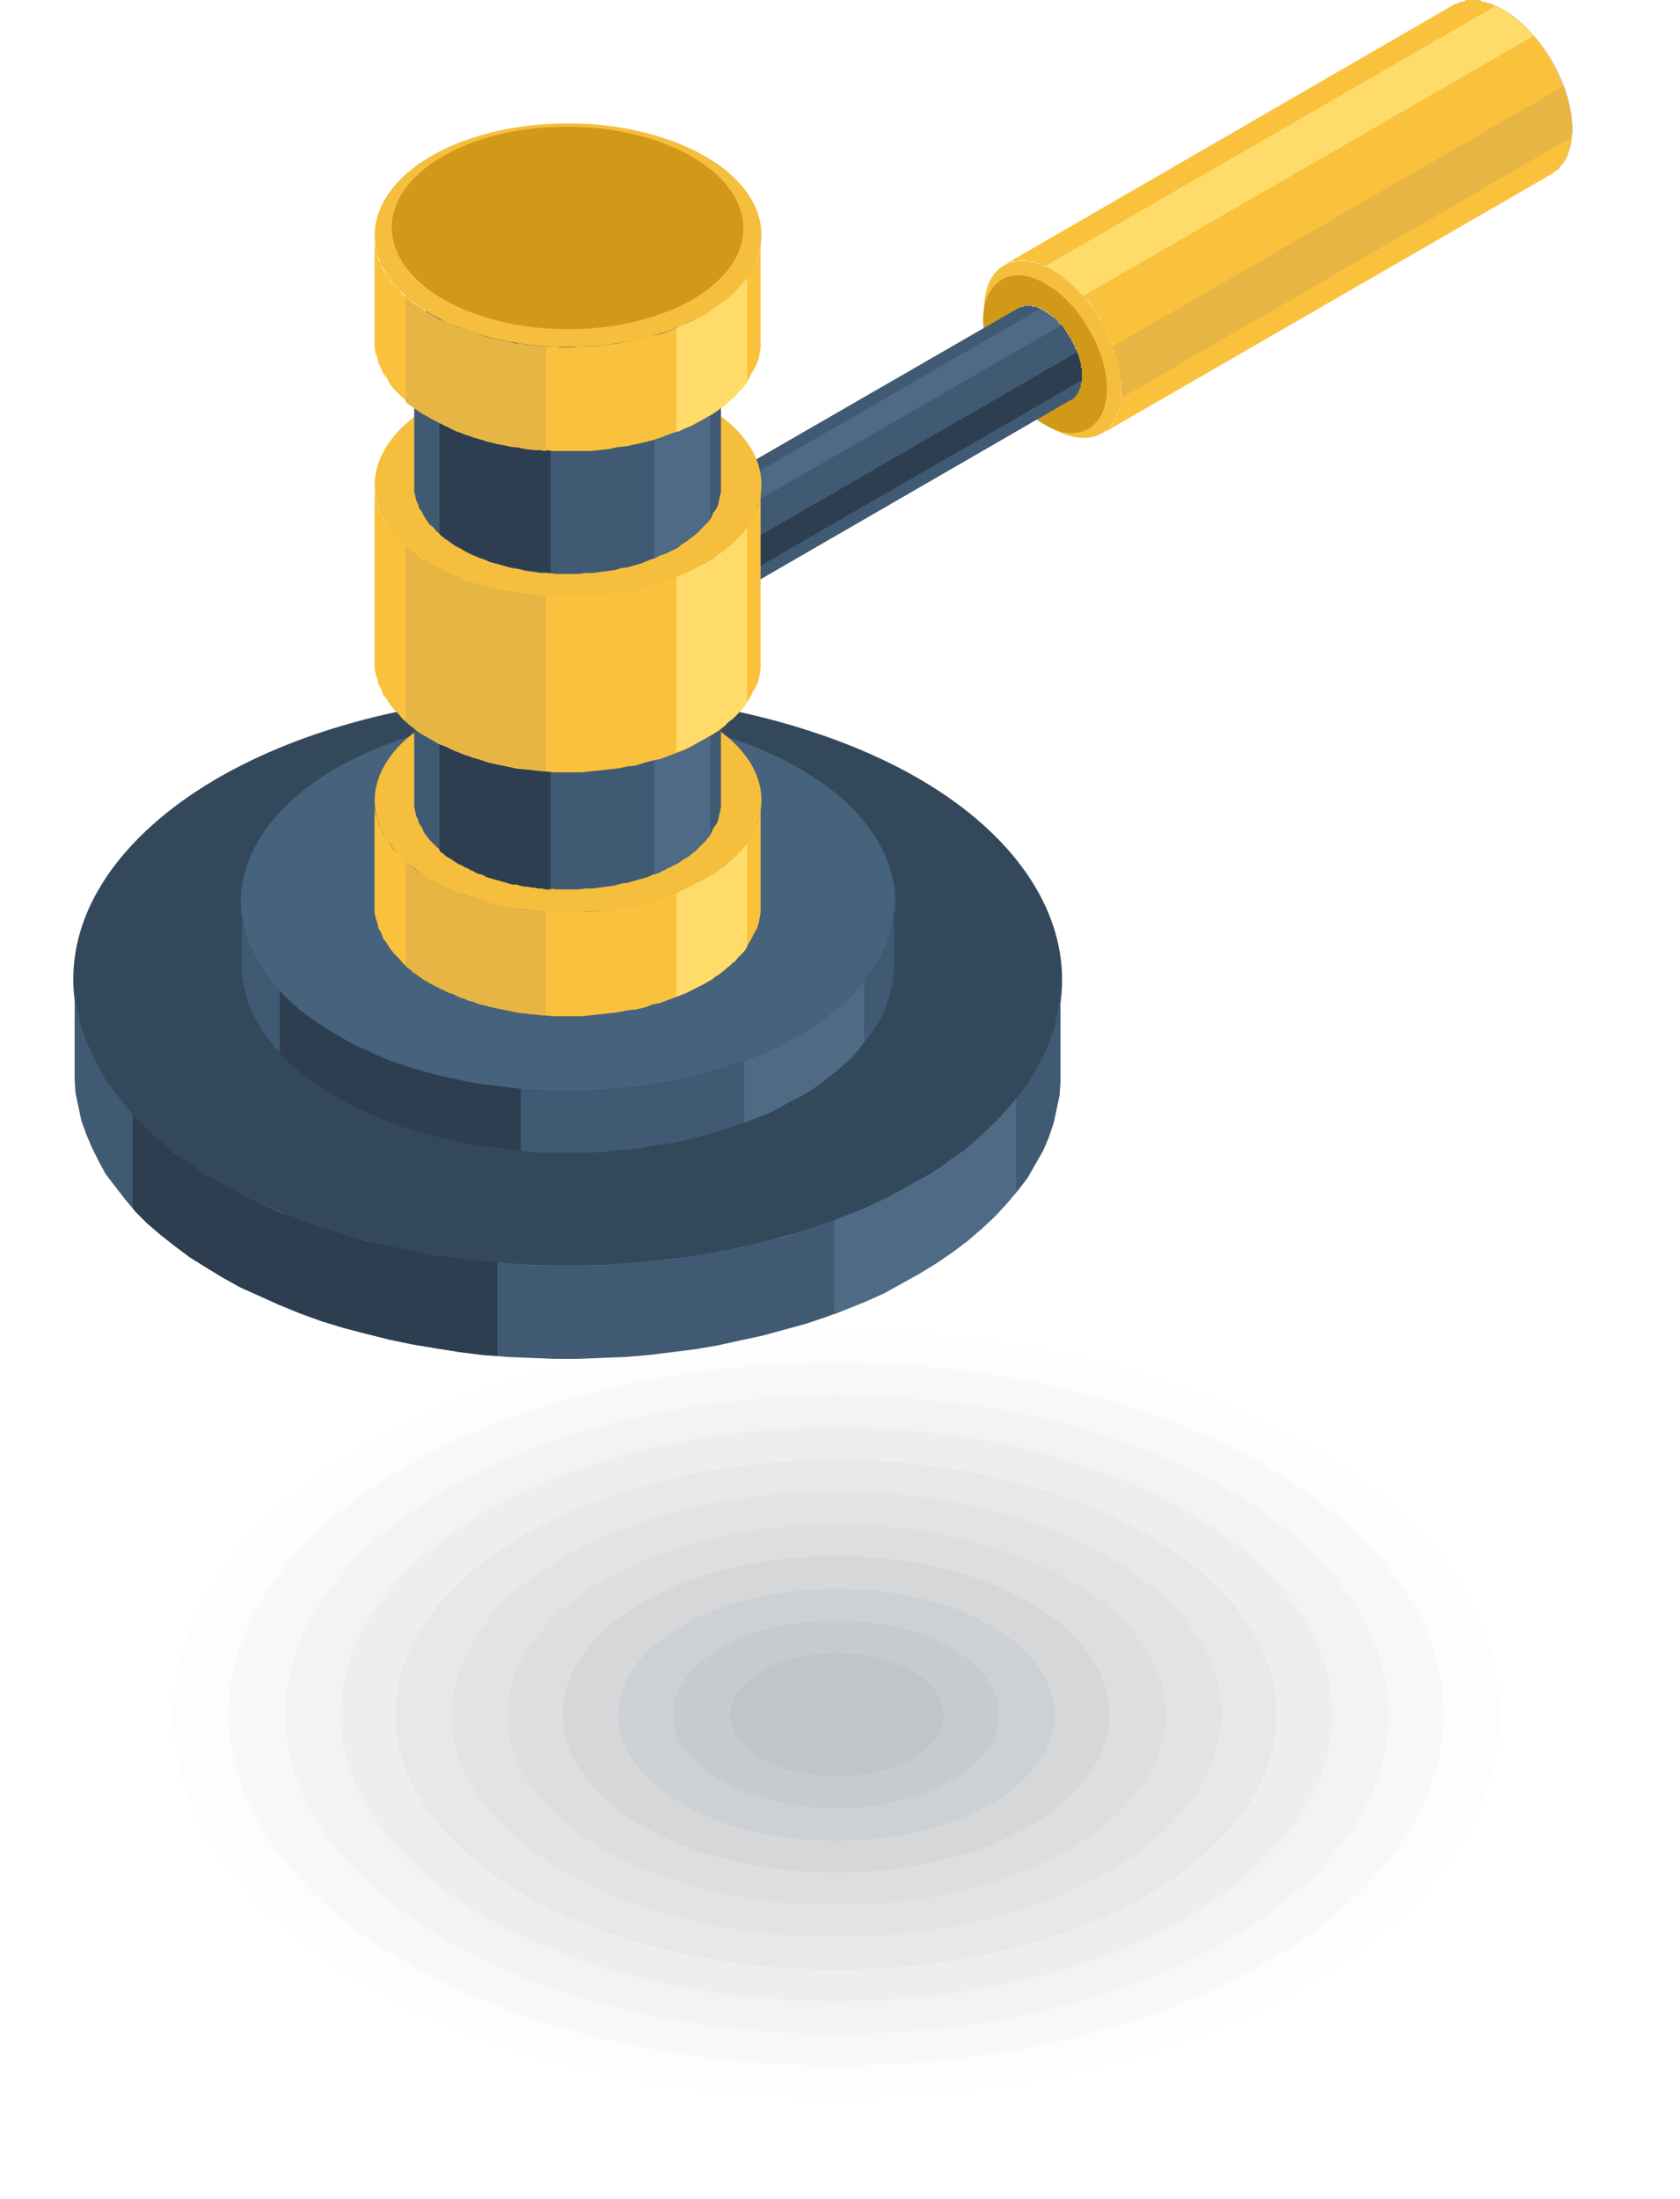 <svg width="81" height="106" viewBox="0 0 81 106" fill="none" xmlns="http://www.w3.org/2000/svg">
<g clip-path="url(#clip0_676_6457)">
<path opacity="0.01" fill-rule="evenodd" clip-rule="evenodd" d="M62.934 69.604C75.435 76.836 75.435 88.501 62.934 95.733C50.432 102.919 30.234 102.919 17.733 95.733C5.231 88.501 5.231 76.836 17.733 69.604C30.234 62.372 50.432 62.372 62.934 69.604Z" fill="#0F131B"/>
<path opacity="0.02" fill-rule="evenodd" clip-rule="evenodd" d="M61.022 70.677C72.45 77.303 72.45 87.988 61.022 94.614C49.593 101.239 31.074 101.239 19.599 94.614C8.17 87.988 8.17 77.303 19.599 70.677C31.027 64.052 49.546 64.052 61.022 70.677Z" fill="#131822"/>
<path opacity="0.02" fill-rule="evenodd" clip-rule="evenodd" d="M59.156 71.799C69.558 77.818 69.558 87.523 59.156 93.542C48.754 99.561 31.914 99.561 21.558 93.542C11.156 87.523 11.156 77.818 21.558 71.799C31.961 65.779 48.8 65.779 59.156 71.799Z" fill="#171D29"/>
<path opacity="0.02" fill-rule="evenodd" clip-rule="evenodd" d="M57.243 72.871C66.573 78.283 66.573 87.009 57.243 92.421C47.914 97.834 32.754 97.834 23.424 92.421C14.095 87.009 14.095 78.283 23.424 72.871C32.754 67.458 47.914 67.458 57.243 72.871Z" fill="#1B2230"/>
<path opacity="0.03" fill-rule="evenodd" clip-rule="evenodd" d="M55.331 73.99C63.634 78.796 63.634 86.542 55.331 91.348C47.028 96.153 33.593 96.153 25.29 91.348C16.987 86.542 16.987 78.796 25.29 73.99C33.593 69.184 47.028 69.184 55.331 73.99Z" fill="#1F2737"/>
<path opacity="0.03" fill-rule="evenodd" clip-rule="evenodd" d="M53.465 75.064C60.695 79.263 60.695 86.029 53.465 90.228C46.235 94.427 34.48 94.427 27.203 90.228C19.972 86.029 19.972 79.263 27.203 75.064C34.433 70.864 46.188 70.864 53.465 75.064Z" fill="#232C3F"/>
<path opacity="0.03" fill-rule="evenodd" clip-rule="evenodd" d="M51.552 76.183C57.756 79.776 57.756 85.561 51.552 89.154C45.348 92.747 35.319 92.747 29.115 89.154C22.911 85.561 22.911 79.776 29.115 76.183C35.319 72.59 45.348 72.59 51.552 76.183Z" fill="#273246"/>
<path opacity="0.04" fill-rule="evenodd" clip-rule="evenodd" d="M49.64 77.255C54.771 80.242 54.771 85.047 49.64 88.034C44.509 91.02 36.112 91.02 30.981 88.034C25.85 85.047 25.85 80.242 30.981 77.255C36.112 74.269 44.509 74.269 49.64 77.255Z" fill="#2B374D"/>
<path opacity="0.04" fill-rule="evenodd" clip-rule="evenodd" d="M47.774 78.376C51.879 80.756 51.879 84.582 47.774 86.962C43.669 89.342 36.998 89.342 32.893 86.962C28.788 84.582 28.788 80.756 32.893 78.376C36.998 75.997 43.669 75.997 47.774 78.376Z" fill="#2F3C54"/>
<path opacity="0.04" fill-rule="evenodd" clip-rule="evenodd" d="M45.861 79.45C48.94 81.223 48.94 84.069 45.861 85.842C42.783 87.615 37.838 87.615 34.759 85.842C31.68 84.069 31.68 81.223 34.759 79.45C37.838 77.677 42.783 77.677 45.861 79.45Z" fill="#34415C"/>
<path opacity="0.05" fill-rule="evenodd" clip-rule="evenodd" d="M43.995 80.569C46.001 81.736 46.001 83.602 43.995 84.769C41.989 85.935 38.724 85.935 36.718 84.769C34.712 83.602 34.712 81.736 36.718 80.569C38.724 79.403 41.989 79.403 43.995 80.569Z" fill="#384763"/>
<path fill-rule="evenodd" clip-rule="evenodd" d="M74.829 2.939C74.222 1.912 73.383 0.979 72.496 0.466C71.564 -0.047 70.77 -0.094 70.164 0.232C69.558 0.559 69.184 1.306 69.184 2.379C69.184 3.452 69.558 4.619 70.164 5.645C70.77 6.672 71.61 7.605 72.496 8.118C73.429 8.631 74.269 8.678 74.829 8.351C75.435 8.025 75.808 7.278 75.808 6.205C75.808 5.132 75.435 3.965 74.829 2.939Z" fill="#BFC7C9"/>
<path fill-rule="evenodd" clip-rule="evenodd" d="M72.45 0.467L72.403 0.42L72.31 0.373L72.217 0.327L72.123 0.28H72.03L71.984 0.233L71.89 0.187H71.797L71.704 0.14L71.657 0.093H71.564H71.47L71.424 0.047L71.33 0H71.237H71.191H71.097H71.05H70.957H70.864H70.817H70.724H70.677L70.631 0.047L70.537 0.093H70.491H70.397L70.351 0.14H70.304L70.257 0.187H70.164L48.473 12.738H48.52L48.567 12.691H48.613L48.706 12.645H48.753L48.8 12.598H48.893H48.94H49.033L49.08 12.551H49.173H49.22H49.313H49.36H49.453L49.546 12.598H49.593H49.686H49.779L49.826 12.645H49.919L50.013 12.691H50.059L50.153 12.738L50.246 12.785H50.339L50.386 12.831L50.479 12.878L50.572 12.925L50.666 12.971L50.759 13.018L50.852 13.065L50.899 13.111L50.992 13.158L51.086 13.251L51.179 13.298L51.272 13.345L51.319 13.438L51.412 13.485L51.505 13.531L51.599 13.625L51.645 13.671L51.739 13.765L51.832 13.858L51.879 13.905L51.972 13.998L52.019 14.045L52.112 14.138L52.205 14.231L52.252 14.325L52.345 14.418L52.392 14.464L52.485 14.558L52.532 14.651L52.625 14.744L52.672 14.838L52.718 14.931L52.812 15.024L52.858 15.118L52.905 15.211L52.998 15.304L53.045 15.398L53.091 15.491L53.138 15.584L53.185 15.678L53.278 15.818L53.325 15.911L53.371 16.004L53.418 16.098L53.465 16.191L53.511 16.284L53.558 16.424L53.605 16.517L53.651 16.611V16.704L53.698 16.797L53.744 16.938L53.791 17.031V17.124L53.838 17.217L53.884 17.357V17.451L53.931 17.544V17.637L53.978 17.777V17.871V17.964L54.024 18.057V18.151V18.291L54.071 18.384V18.477V18.57V18.664V18.757V18.897V18.991V19.084V19.177L54.024 19.27V19.317V19.41L53.978 19.504V19.597V19.69L53.931 19.737V19.83L53.884 19.924V19.97L53.838 20.064L53.791 20.11V20.204L53.744 20.25L53.698 20.297L53.651 20.39V20.437L53.605 20.484L53.558 20.53L53.511 20.577L53.465 20.624L53.418 20.67L53.371 20.717L53.325 20.764L53.278 20.81L53.185 20.857L53.138 20.904L74.876 8.352L74.922 8.305L74.969 8.259L75.016 8.212H75.062L75.156 8.165V8.119L75.202 8.025L75.249 7.979L75.295 7.932L75.342 7.885L75.389 7.839L75.435 7.745L75.482 7.699V7.652L75.529 7.559L75.575 7.512V7.419L75.622 7.372V7.279L75.669 7.186V7.139L75.715 7.046V6.952L75.762 6.859V6.812V6.719V6.626V6.532L75.808 6.439V6.346V6.252V6.112V6.019L75.762 5.926V5.832V5.739V5.646V5.506L75.715 5.413V5.319L75.669 5.226V5.086L75.622 4.993V4.899L75.575 4.806V4.713L75.529 4.573L75.482 4.479V4.386L75.435 4.293L75.389 4.153L75.342 4.059L75.295 3.966L75.249 3.873L75.202 3.779L75.156 3.639L75.109 3.546L75.062 3.453L75.016 3.359L74.969 3.266L74.922 3.173L74.876 3.033L74.829 2.94L74.782 2.846L74.689 2.753L74.642 2.66L74.596 2.566L74.502 2.473L74.456 2.38L74.409 2.286L74.316 2.193L74.269 2.1L74.176 2.006L74.129 1.913L74.036 1.866L73.989 1.773L73.896 1.68L73.849 1.586L73.756 1.54L73.709 1.446L73.616 1.353L73.523 1.306L73.476 1.213L73.383 1.166L73.29 1.073L73.196 1.027L73.15 0.933L73.056 0.887L72.963 0.793L72.87 0.747L72.823 0.7L72.73 0.653L72.636 0.56L72.543 0.513L72.45 0.467Z" fill="#FAC13C"/>
<path fill-rule="evenodd" clip-rule="evenodd" d="M53.092 15.492C52.485 14.465 51.645 13.532 50.759 13.018C49.826 12.505 49.033 12.459 48.427 12.785C47.821 13.112 47.447 13.858 47.447 14.932C47.447 16.005 47.821 17.171 48.427 18.198C49.033 19.224 49.873 20.157 50.759 20.671C51.692 21.184 52.532 21.231 53.092 20.904C53.698 20.577 54.071 19.831 54.071 18.758C54.071 17.684 53.698 16.518 53.092 15.492Z" fill="#F5BE3D"/>
<path fill-rule="evenodd" clip-rule="evenodd" d="M72.45 0.467L72.403 0.42L72.31 0.374L72.216 0.327L72.123 0.28L50.386 12.832L50.479 12.878L50.572 12.925L50.666 12.972L50.759 13.018L50.852 13.065L50.899 13.112L50.992 13.158L51.085 13.252L51.179 13.298L51.272 13.345L51.319 13.438L51.412 13.485L51.505 13.532L51.598 13.625L51.645 13.672L51.738 13.765L51.832 13.858L51.878 13.905L51.972 13.998L52.018 14.045L52.112 14.138L52.205 14.232V14.278L73.942 1.727L73.896 1.68L73.849 1.587L73.756 1.54L73.709 1.447L73.616 1.353L73.523 1.307L73.476 1.213L73.383 1.167L73.289 1.073L73.196 1.027L73.15 0.934L73.056 0.887L72.963 0.794L72.87 0.747L72.823 0.7L72.73 0.654L72.636 0.56L72.543 0.514L72.45 0.467Z" fill="#FFDC6A"/>
<path fill-rule="evenodd" clip-rule="evenodd" d="M53.651 16.704L53.698 16.797L53.745 16.937L53.791 17.03V17.124L53.838 17.217L53.885 17.357V17.45L53.931 17.544V17.637L53.978 17.777V17.87V17.964L54.025 18.057V18.15V18.29L54.071 18.384V18.477V18.57V18.663V18.757V18.897V18.99V19.083V19.177L75.762 6.625V6.532L75.809 6.439V6.345V6.252V6.112V6.019L75.762 5.925V5.832V5.739V5.645V5.505L75.716 5.412V5.319L75.669 5.226V5.086L75.622 4.992V4.899L75.576 4.806V4.712L75.529 4.572L75.482 4.479V4.386L75.436 4.292L75.389 4.152L53.651 16.704Z" fill="#E6B543"/>
<path fill-rule="evenodd" clip-rule="evenodd" d="M52.485 15.865C51.972 14.931 51.225 14.138 50.386 13.672C49.593 13.205 48.846 13.158 48.286 13.485C47.773 13.812 47.4 14.465 47.4 15.398C47.4 16.331 47.727 17.404 48.286 18.291C48.8 19.224 49.546 20.017 50.386 20.484C51.179 20.951 51.925 20.997 52.485 20.671C52.998 20.344 53.371 19.691 53.371 18.758C53.371 17.824 53.044 16.798 52.485 15.865Z" fill="#D19917"/>
<path fill-rule="evenodd" clip-rule="evenodd" d="M51.645 16.332C51.319 15.772 50.852 15.258 50.386 14.979C49.873 14.699 49.453 14.652 49.127 14.838C48.8 15.025 48.613 15.445 48.613 16.005C48.613 16.565 48.8 17.218 49.127 17.778C49.453 18.338 49.92 18.851 50.386 19.131C50.899 19.411 51.319 19.458 51.645 19.271C51.972 19.085 52.159 18.665 52.159 18.105C52.159 17.545 51.972 16.892 51.645 16.332Z" fill="#BFC7C9"/>
<path fill-rule="evenodd" clip-rule="evenodd" d="M50.339 14.978H50.292L50.246 14.932H50.199L50.152 14.885H50.106L50.059 14.838H50.012L49.966 14.792H49.919H49.873H49.826H49.779L49.733 14.745H49.686H49.639H49.593H49.546H49.499H49.453H49.406L49.359 14.792H49.313H49.266H49.219L49.173 14.838H49.126L26.316 27.997H26.362H26.409V27.95H26.456H26.502H26.549L26.596 27.903H26.642H26.689H26.735H26.782H26.829H26.875H26.922H26.969L27.015 27.95H27.062H27.109H27.155L27.202 27.997H27.249H27.295L27.342 28.043H27.389L27.435 28.09H27.482L27.529 28.136H27.575L27.622 28.183L27.668 28.23H27.715L27.762 28.276L27.808 28.323H27.855L27.902 28.37L27.948 28.416L27.995 28.463H28.042L28.088 28.51V28.556L28.135 28.603L28.181 28.65L28.228 28.696L28.275 28.743L28.322 28.79H28.368L28.415 28.836V28.883L28.461 28.93L28.508 28.976L28.555 29.023L28.601 29.116V29.163L28.648 29.21L28.695 29.256L28.741 29.303V29.35L28.788 29.396L28.835 29.443V29.49L28.881 29.536L28.928 29.63V29.676L28.974 29.723V29.77L29.021 29.816L29.068 29.863V29.956L29.114 30.003V30.049L29.161 30.096V30.143V30.236L29.208 30.283V30.329L29.254 30.376V30.423V30.516L29.301 30.563V30.609V30.656V30.749L29.348 30.796V30.843V30.889V30.936V31.029V31.076L29.394 31.123V31.169V31.216V31.263V31.356V31.403V31.449L29.348 31.496V31.543V31.589V31.636V31.683V31.729L29.301 31.776V31.823V31.869V31.916H29.254V31.962V32.009L29.208 32.056V32.102H29.161V32.149V32.196H29.114V32.242L29.068 32.289L29.021 32.336H28.974V32.383H28.928V32.429H28.881L51.645 19.271H51.692L51.738 19.224L51.785 19.178L51.832 19.131L51.878 19.084L51.925 19.038V18.991L51.972 18.945L52.018 18.898V18.851V18.805L52.065 18.758V18.711L52.112 18.665V18.618V18.571V18.524V18.478L52.158 18.431V18.385V18.338V18.291V18.245V18.198V18.105V18.058V18.011V17.965V17.918V17.871V17.778L52.112 17.731V17.685V17.638V17.545V17.498L52.065 17.451V17.405V17.358L52.018 17.265V17.218V17.171L51.972 17.125V17.078L51.925 16.985V16.938V16.892L51.878 16.845L51.832 16.798V16.705L51.785 16.658V16.611L51.738 16.565V16.518L51.692 16.471L51.645 16.378V16.331L51.598 16.285L51.552 16.238V16.192L51.505 16.145L51.459 16.098V16.052L51.412 16.005L51.365 15.912L51.319 15.865L51.272 15.818V15.772L51.225 15.725L51.179 15.678L51.132 15.632H51.085L51.039 15.585V15.538L50.992 15.492L50.945 15.445L50.899 15.398L50.852 15.352L50.805 15.305H50.759L50.712 15.258L50.666 15.212L50.619 15.165H50.572L50.526 15.118L50.479 15.072H50.432L50.386 15.025L50.339 14.978Z" fill="#415A73"/>
<path fill-rule="evenodd" clip-rule="evenodd" d="M50.339 14.978H50.292L50.246 14.931H50.199L50.153 14.885L27.389 28.043L27.435 28.089H27.482L27.529 28.136H27.575L27.622 28.183L27.669 28.229H27.715L27.762 28.276L27.808 28.323H27.855L27.902 28.369L27.948 28.416L27.995 28.463H28.042L28.088 28.509V28.556L28.135 28.603L28.182 28.649L28.228 28.696L28.275 28.743L28.322 28.789H28.368V28.836L51.179 15.678L51.132 15.631H51.086L51.039 15.585V15.538L50.992 15.491L50.946 15.445L50.899 15.398L50.852 15.351L50.806 15.305H50.759L50.712 15.258L50.666 15.211L50.619 15.165H50.572L50.526 15.118L50.479 15.071H50.432L50.386 15.025L50.339 14.978Z" fill="#4E6A85"/>
<path fill-rule="evenodd" clip-rule="evenodd" d="M29.162 30.141V30.235L29.208 30.281V30.328L29.255 30.375V30.421V30.515L29.301 30.561V30.608V30.655V30.748L29.348 30.795V30.841V30.888V30.935V31.028V31.075L29.395 31.121V31.168V31.215V31.261V31.355V31.401V31.448L29.348 31.495L52.159 18.337V18.29V18.243V18.197V18.103V18.057V18.01V17.963V17.917V17.87V17.777L52.112 17.73V17.683V17.637V17.543V17.497L52.065 17.45V17.403V17.357L52.019 17.263V17.217V17.17L51.972 17.123V17.077L51.925 16.983L29.162 30.141Z" fill="#2C3E50"/>
<path fill-rule="evenodd" clip-rule="evenodd" d="M15.447 59.164C4.065 55.338 0.147 46.939 6.724 40.36C13.301 33.781 27.902 31.495 39.284 35.321C50.712 39.101 54.584 47.546 48.007 54.125C41.429 60.704 26.829 62.99 15.447 59.164Z" fill="#34485C"/>
<path fill-rule="evenodd" clip-rule="evenodd" d="M51.132 47.639V52.165L51.085 52.818L50.945 53.472L50.806 54.125L50.572 54.825L50.292 55.478L49.919 56.131L49.546 56.785L49.08 57.391L48.52 58.044L47.96 58.651L47.307 59.258L46.654 59.817L45.908 60.377L45.161 60.891L44.322 61.404L43.482 61.87L42.642 62.337L41.709 62.757L40.776 63.13L39.797 63.504L38.817 63.83L37.791 64.11L36.765 64.39L35.692 64.623L34.619 64.857L33.546 65.043L32.426 65.183L31.307 65.323L30.187 65.417L29.021 65.463L27.902 65.51H26.735L25.569 65.463L24.45 65.417L23.284 65.323L22.164 65.183L20.998 64.997L19.878 64.81L18.759 64.577L17.639 64.297L16.566 64.017L15.494 63.69L14.467 63.317L13.441 62.897L12.508 62.477L11.575 62.057L10.736 61.59L9.896 61.077L9.15 60.611L8.403 60.051L7.75 59.537L7.097 58.977L6.537 58.418L6.024 57.811L5.558 57.205L5.091 56.598L4.765 55.991L4.438 55.338L4.158 54.685L3.925 54.032L3.785 53.378L3.645 52.725L3.599 52.072V47.546L3.645 48.246L3.785 48.899L3.925 49.552L4.158 50.206L4.438 50.812L4.765 51.465L5.091 52.072L5.558 52.678L6.024 53.285L6.537 53.892L7.097 54.452L7.75 55.011L8.403 55.571L9.15 56.085L9.896 56.598L10.736 57.065L11.575 57.531L12.508 57.998L13.441 58.418L14.467 58.791L15.494 59.164L16.566 59.491L17.639 59.817L18.759 60.051L19.878 60.284L20.998 60.517L22.164 60.657L23.284 60.797L24.45 60.891L25.569 60.984H26.735H27.902H29.021L30.187 60.891L31.307 60.797L32.426 60.704L33.546 60.517L34.619 60.331L35.692 60.144L36.765 59.864L37.791 59.631L38.817 59.304L39.797 58.977L40.776 58.604L41.709 58.231L42.642 57.811L43.482 57.344L44.322 56.878L45.161 56.411L45.908 55.851L46.654 55.338L47.307 54.731L47.96 54.125L48.52 53.518L49.08 52.865L49.546 52.258L49.919 51.605L50.292 50.952L50.572 50.299L50.806 49.646L50.945 48.992L51.085 48.292L51.132 47.639Z" fill="#415A73"/>
<path fill-rule="evenodd" clip-rule="evenodd" d="M19.506 51.371C11.949 48.852 9.383 43.299 13.721 38.913C18.059 34.574 27.715 33.081 35.272 35.6C42.829 38.12 45.395 43.672 41.057 48.059C36.718 52.444 27.062 53.891 19.506 51.371Z" fill="#47627D"/>
<path fill-rule="evenodd" clip-rule="evenodd" d="M43.109 43.766V46.753L43.062 47.172L42.969 47.639L42.875 48.059L42.735 48.479L42.549 48.946L42.316 49.365L42.036 49.785L41.709 50.205L41.383 50.625L41.01 51.045L40.59 51.419L40.123 51.792L39.657 52.165L39.144 52.538L38.584 52.865L38.024 53.145L37.464 53.472L36.858 53.752L36.252 53.985L35.598 54.218L34.945 54.451L34.292 54.638L33.593 54.825L32.893 55.011L32.147 55.151L31.447 55.245L30.7 55.385L29.954 55.431L29.208 55.525L28.461 55.571H27.715H26.969H26.176L25.429 55.525L24.683 55.431L23.937 55.338L23.144 55.245L22.397 55.105L21.698 54.965L20.951 54.778L20.205 54.591L19.505 54.358L18.805 54.125L18.152 53.845L17.546 53.565L16.939 53.285L16.38 52.958L15.82 52.632L15.307 52.305L14.84 51.978L14.374 51.605L13.954 51.232L13.581 50.859L13.254 50.485L12.928 50.065L12.648 49.692L12.415 49.272L12.181 48.852L11.995 48.432L11.855 48.012L11.762 47.546L11.668 47.126V46.706V43.72V44.14L11.762 44.56L11.855 45.026L11.995 45.446L12.181 45.866L12.415 46.286L12.648 46.706L12.928 47.079L13.254 47.499L13.581 47.872L13.954 48.246L14.374 48.619L14.84 48.992L15.307 49.319L15.82 49.645L16.38 49.972L16.939 50.299L17.546 50.579L18.152 50.859L18.805 51.139L19.505 51.372L20.205 51.605L20.951 51.792L21.698 51.978L22.397 52.118L23.144 52.258L23.937 52.352L24.683 52.445L25.429 52.538L26.176 52.585H26.969H27.715H28.461L29.208 52.538L29.954 52.445L30.7 52.398L31.447 52.258L32.147 52.165L32.893 52.025L33.593 51.839L34.292 51.652L34.945 51.465L35.598 51.232L36.252 50.999L36.858 50.765L37.464 50.485L38.024 50.159L38.584 49.879L39.144 49.552L39.657 49.179L40.123 48.806L40.59 48.432L41.01 48.059L41.383 47.639L41.709 47.219L42.036 46.799L42.316 46.379L42.549 45.959L42.735 45.493L42.875 45.073L42.969 44.606L43.062 44.186L43.109 43.766Z" fill="#2C3E50"/>
<path fill-rule="evenodd" clip-rule="evenodd" d="M36.671 38.727V43.767V44L36.625 44.28L36.578 44.513L36.485 44.793L36.345 45.026L36.205 45.306L36.065 45.54L35.878 45.82L35.692 46.053L35.459 46.286L35.179 46.52L34.945 46.753L34.666 46.986L34.339 47.173L34.012 47.359L33.686 47.546L33.359 47.733L32.986 47.919L32.613 48.059L32.24 48.199L31.867 48.339L31.447 48.432L31.074 48.572L30.654 48.666L30.234 48.712L29.767 48.806L29.348 48.852L28.928 48.899L28.461 48.946L28.042 48.992H27.575H27.109H26.689L26.222 48.946L25.756 48.899L25.336 48.852L24.87 48.806L24.45 48.712L23.983 48.619L23.564 48.526L23.144 48.386L22.724 48.246L22.304 48.106L21.931 47.966L21.558 47.779L21.184 47.639L20.858 47.453L20.531 47.266L20.205 47.079L19.925 46.846L19.692 46.66L19.412 46.426L19.225 46.193L18.992 45.96L18.805 45.726L18.666 45.493L18.479 45.26L18.386 44.98L18.246 44.746L18.199 44.513L18.106 44.233L18.059 44V43.72V38.681V38.961L18.106 39.241L18.199 39.474L18.246 39.707L18.386 39.987L18.479 40.22L18.666 40.454L18.805 40.734L18.992 40.967L19.225 41.154L19.412 41.387L19.692 41.62L19.925 41.853L20.205 42.04L20.531 42.227L20.858 42.413L21.184 42.6L21.558 42.787L21.931 42.927L22.304 43.113L22.724 43.253L23.144 43.393L23.564 43.487L23.983 43.58L24.45 43.673L24.87 43.767L25.336 43.86L25.756 43.907H26.222L26.689 43.953H27.109H27.575H28.042H28.461L28.928 43.907L29.348 43.86L29.767 43.767L30.234 43.72L30.654 43.627L31.074 43.533L31.447 43.44L31.867 43.3L32.24 43.16L32.613 43.02L32.986 42.88L33.359 42.693L33.686 42.553L34.012 42.367L34.339 42.18L34.666 41.947L34.945 41.76L35.179 41.527L35.459 41.294L35.692 41.014L35.878 40.78L36.065 40.547L36.205 40.267L36.345 40.034L36.485 39.754L36.578 39.52L36.625 39.241L36.671 39.007V38.727Z" fill="#FAC13C"/>
<path fill-rule="evenodd" clip-rule="evenodd" d="M22.724 43.254C18.246 41.761 16.753 38.495 19.319 35.882C21.884 33.316 27.575 32.429 32.053 33.922C36.532 35.415 38.024 38.681 35.459 41.294C32.893 43.861 27.202 44.747 22.724 43.254Z" fill="#F5BE3D"/>
<path fill-rule="evenodd" clip-rule="evenodd" d="M34.759 32.007V38.726V38.912L34.712 39.146L34.665 39.332L34.619 39.566L34.525 39.752L34.385 39.939L34.292 40.172L34.152 40.359L33.966 40.545L33.779 40.732L33.592 40.919L33.359 41.105L33.126 41.292L32.893 41.432L32.66 41.618L32.38 41.758L32.1 41.898L31.82 42.038L31.54 42.132L31.26 42.272L30.933 42.365L30.607 42.458L30.28 42.552L29.954 42.598L29.627 42.692L29.301 42.738L28.928 42.785L28.601 42.832H28.228L27.901 42.878H27.528H27.155H26.829L26.455 42.832H26.082L25.756 42.785L25.383 42.738L25.056 42.645L24.683 42.598L24.356 42.505L24.03 42.412L23.657 42.318L23.33 42.178L23.05 42.085L22.724 41.945L22.444 41.805L22.21 41.665L21.931 41.525L21.697 41.339L21.464 41.199L21.278 41.012L21.044 40.825L20.904 40.685L20.718 40.499L20.578 40.312L20.438 40.125L20.345 39.892L20.205 39.706L20.158 39.519L20.065 39.332L20.018 39.099L19.971 38.912V38.679V31.96V32.147L20.018 32.38L20.065 32.566L20.158 32.8L20.205 32.986L20.345 33.173L20.438 33.36L20.578 33.546L20.718 33.733L20.904 33.92L21.044 34.106L21.278 34.293L21.464 34.433L21.697 34.62L21.931 34.76L22.21 34.946L22.444 35.086L22.724 35.226L23.05 35.319L23.33 35.459L23.657 35.553L24.03 35.693L24.356 35.786L24.683 35.879L25.056 35.926L25.383 35.973L25.756 36.066H26.082L26.455 36.113L26.829 36.159H27.155H27.528H27.901L28.228 36.113L28.601 36.066H28.928L29.301 36.019L29.627 35.926L29.954 35.879L30.28 35.786L30.607 35.693L30.933 35.599L31.26 35.506L31.54 35.413L31.82 35.273L32.1 35.133L32.38 34.993L32.66 34.853L32.893 34.713L33.126 34.526L33.359 34.386L33.592 34.2L33.779 34.013L33.966 33.826L34.152 33.64L34.292 33.406L34.385 33.22L34.525 33.033L34.619 32.8L34.665 32.613L34.712 32.38L34.759 32.193V32.007Z" fill="#415A73"/>
<path fill-rule="evenodd" clip-rule="evenodd" d="M23.657 35.554C20.111 34.387 18.899 31.774 20.951 29.721C23.004 27.668 27.528 26.968 31.074 28.135C34.619 29.301 35.832 31.914 33.779 33.967C31.727 36.02 27.202 36.72 23.657 35.554Z" fill="#415A73"/>
<path fill-rule="evenodd" clip-rule="evenodd" d="M19.552 46.567V41.574L19.645 41.667L19.785 41.761L19.925 41.854L20.112 41.994L20.252 42.087L20.392 42.181L20.578 42.274L20.718 42.367L20.905 42.461L21.091 42.554L21.278 42.647L21.465 42.741L21.651 42.834L21.838 42.927L22.024 43.021L22.211 43.067L22.398 43.161L22.584 43.207L22.817 43.301L23.004 43.347L23.191 43.394L23.424 43.487L23.61 43.534L23.844 43.581L24.03 43.627L24.264 43.674L24.497 43.721L24.683 43.767H24.916L25.15 43.814L25.336 43.861H25.57L25.803 43.907H26.036H26.223L26.316 43.954V48.946H26.223H26.036L25.803 48.9H25.57L25.336 48.853H25.15L24.916 48.806L24.683 48.76L24.497 48.713L24.264 48.666L24.03 48.62L23.844 48.573L23.61 48.526L23.424 48.48L23.191 48.433L23.004 48.386L22.817 48.293L22.584 48.247L22.398 48.153L22.211 48.107L22.024 48.013L21.838 47.92L21.651 47.873L21.465 47.78L21.278 47.687L21.091 47.593L20.905 47.5L20.718 47.407L20.578 47.313L20.392 47.22L20.252 47.08L20.112 46.987L19.925 46.893L19.785 46.753L19.645 46.66L19.552 46.567Z" fill="#E6B543"/>
<path fill-rule="evenodd" clip-rule="evenodd" d="M36.019 40.641L35.972 40.734L35.879 40.827L35.785 40.967L35.645 41.061L35.552 41.2L35.459 41.294L35.319 41.434L35.179 41.527L35.039 41.667L34.946 41.761L34.759 41.854L34.619 41.994L34.479 42.087L34.339 42.18L34.153 42.274L34.013 42.367L33.826 42.46L33.639 42.554L33.453 42.647L33.266 42.74L33.08 42.834L32.893 42.927L32.707 43.02L32.613 43.067V48.059L32.707 48.013L32.893 47.919L33.08 47.873L33.266 47.78L33.453 47.686L33.639 47.593L33.826 47.5L34.013 47.406L34.153 47.313L34.339 47.22L34.479 47.08L34.619 46.986L34.759 46.893L34.946 46.753L35.039 46.66L35.179 46.566L35.319 46.426L35.459 46.333L35.552 46.193L35.645 46.1L35.785 45.96L35.879 45.867L35.972 45.727L36.019 45.68V40.641Z" fill="#FFDC6A"/>
<path fill-rule="evenodd" clip-rule="evenodd" d="M21.185 40.968V34.575L21.231 34.669L21.371 34.715L21.465 34.809L21.605 34.902L21.698 34.995L21.838 35.089L21.978 35.135L22.118 35.228L22.258 35.322L22.398 35.368L22.537 35.462L22.677 35.508L22.817 35.602L22.957 35.648L23.097 35.742L23.284 35.788L23.424 35.835L23.564 35.882L23.75 35.928L23.89 35.975L24.077 36.022L24.217 36.068L24.403 36.115L24.543 36.162L24.73 36.208L24.916 36.255L25.056 36.302H25.243L25.43 36.348H25.616L25.756 36.395H25.943L26.129 36.442H26.316H26.456H26.549V42.881H26.456H26.316L26.129 42.834H25.943L25.756 42.787H25.616L25.43 42.741H25.243L25.056 42.694L24.916 42.647H24.73L24.543 42.601L24.403 42.554L24.217 42.507L24.077 42.461L23.89 42.414L23.75 42.367L23.564 42.321L23.424 42.274L23.284 42.181L23.097 42.134L22.957 42.087L22.817 41.994L22.677 41.947L22.537 41.854L22.398 41.807L22.258 41.714L22.118 41.667L21.978 41.574L21.838 41.481L21.698 41.388L21.605 41.341L21.465 41.248L21.371 41.154L21.231 41.061L21.185 40.968Z" fill="#2C3E50"/>
<path fill-rule="evenodd" clip-rule="evenodd" d="M34.246 33.874L34.199 33.921L34.106 34.014L34.059 34.107L33.966 34.201L33.873 34.294L33.779 34.387L33.686 34.481L33.593 34.574L33.499 34.667L33.359 34.714L33.266 34.807L33.126 34.901L33.033 34.994L32.893 35.087L32.753 35.134L32.613 35.227L32.473 35.321L32.333 35.367L32.193 35.461L32.053 35.507L31.913 35.6L31.773 35.647L31.634 35.74H31.54V42.179L31.634 42.133L31.773 42.086L31.913 41.993L32.053 41.946L32.193 41.853L32.333 41.806L32.473 41.713L32.613 41.666L32.753 41.573L32.893 41.48L33.033 41.386L33.126 41.34L33.266 41.246L33.359 41.153L33.499 41.06L33.593 40.966L33.686 40.873L33.779 40.78L33.873 40.686L33.966 40.593L34.059 40.5L34.106 40.406L34.199 40.313L34.246 40.266V33.874Z" fill="#4E6A85"/>
<path fill-rule="evenodd" clip-rule="evenodd" d="M28.835 29.489C28.508 28.929 28.042 28.416 27.575 28.136C27.062 27.856 26.642 27.809 26.316 27.996C25.989 28.182 25.803 28.602 25.803 29.162C25.803 29.722 25.989 30.375 26.316 30.935C26.642 31.495 27.109 32.008 27.575 32.288C28.088 32.568 28.508 32.615 28.835 32.428C29.161 32.242 29.348 31.822 29.348 31.262C29.348 30.702 29.161 30.049 28.835 29.489Z" fill="#F5BE3D"/>
<path fill-rule="evenodd" clip-rule="evenodd" d="M28.508 29.723C28.228 29.209 27.808 28.79 27.389 28.509C26.969 28.23 26.549 28.23 26.269 28.416C25.989 28.603 25.803 28.93 25.803 29.443C25.803 29.956 25.989 30.516 26.269 31.029C26.549 31.542 26.969 31.962 27.389 32.242C27.808 32.476 28.228 32.522 28.508 32.336C28.788 32.149 28.975 31.822 28.975 31.309C28.975 30.796 28.788 30.236 28.508 29.723Z" fill="#D19917"/>
<path fill-rule="evenodd" clip-rule="evenodd" d="M36.671 23.515V32.008V32.241L36.625 32.521L36.578 32.754L36.485 33.034L36.345 33.267L36.205 33.547L36.065 33.781L35.878 34.06L35.692 34.294L35.459 34.527L35.179 34.76L34.945 34.994L34.666 35.227L34.339 35.414L34.012 35.6L33.686 35.787L33.359 35.974L32.986 36.16L32.613 36.3L32.24 36.44L31.867 36.58L31.447 36.673L31.074 36.767L30.654 36.907L30.234 36.953L29.767 37.047L29.348 37.093L28.928 37.14L28.461 37.187L28.042 37.233H27.575H27.109H26.689L26.222 37.187L25.756 37.14L25.336 37.093L24.87 37.047L24.45 36.953L23.983 36.86L23.564 36.767L23.144 36.627L22.724 36.487L22.304 36.347L21.931 36.207L21.558 36.02L21.184 35.88L20.858 35.694L20.531 35.507L20.205 35.32L19.925 35.087L19.692 34.9L19.412 34.667L19.225 34.434L18.992 34.2L18.805 33.967L18.666 33.734L18.479 33.501L18.386 33.221L18.246 32.987L18.199 32.754L18.106 32.474L18.059 32.241V31.961V23.469V23.749L18.106 23.982L18.199 24.262L18.246 24.495L18.386 24.775L18.479 25.009L18.666 25.242L18.805 25.475L18.992 25.708L19.225 25.942L19.412 26.175L19.692 26.408L19.925 26.595L20.205 26.828L20.531 27.015L20.858 27.201L21.184 27.388L21.558 27.575L21.931 27.715L22.304 27.901L22.724 28.041L23.144 28.135L23.564 28.275L23.983 28.368L24.45 28.461L24.87 28.555L25.336 28.601L25.756 28.648L26.222 28.695L26.689 28.741H27.109H27.575H28.042L28.461 28.695H28.928L29.348 28.601L29.767 28.555L30.234 28.508L30.654 28.415L31.074 28.321L31.447 28.181L31.867 28.088L32.24 27.948L32.613 27.808L32.986 27.668L33.359 27.482L33.686 27.341L34.012 27.155L34.339 26.922L34.666 26.735L34.945 26.502L35.179 26.268L35.459 26.035L35.692 25.802L35.878 25.568L36.065 25.335L36.205 25.055L36.345 24.822L36.485 24.542L36.578 24.309L36.625 24.029L36.671 23.749V23.515Z" fill="#FAC13C"/>
<path fill-rule="evenodd" clip-rule="evenodd" d="M22.724 28.042C18.246 26.549 16.753 23.283 19.319 20.67C21.884 18.104 27.575 17.217 32.053 18.71C36.532 20.203 38.024 23.47 35.459 26.082C32.893 28.649 27.202 29.535 22.724 28.042Z" fill="#F5BE3D"/>
<path fill-rule="evenodd" clip-rule="evenodd" d="M34.759 16.798V23.517V23.703L34.712 23.937L34.665 24.123L34.619 24.357L34.525 24.543L34.385 24.73L34.292 24.963L34.152 25.15L33.966 25.336L33.779 25.523L33.592 25.71L33.359 25.896L33.126 26.083L32.893 26.223L32.66 26.41L32.38 26.549L32.1 26.689L31.82 26.783L31.54 26.923L31.26 27.016L30.933 27.156L30.607 27.249L30.28 27.343L29.954 27.389L29.627 27.483L29.301 27.529L28.928 27.576L28.601 27.623H28.228L27.901 27.669H27.528H27.155H26.829L26.455 27.623H26.082L25.756 27.576L25.383 27.529L25.056 27.436L24.683 27.389L24.356 27.296L24.03 27.203L23.657 27.109L23.33 26.969L23.05 26.876L22.724 26.736L22.444 26.596L22.21 26.456L21.931 26.316L21.697 26.13L21.464 25.99L21.278 25.803L21.044 25.616L20.904 25.43L20.718 25.29L20.578 25.103L20.438 24.87L20.345 24.683L20.205 24.497L20.158 24.31L20.065 24.123L20.018 23.89L19.971 23.703V23.47V16.751V16.938L20.018 17.171L20.065 17.358L20.158 17.544L20.205 17.777L20.345 17.964L20.438 18.151L20.578 18.337L20.718 18.524L20.904 18.711L21.044 18.897L21.278 19.084L21.464 19.224L21.697 19.411L21.931 19.551L22.21 19.691L22.444 19.877L22.724 19.971L23.05 20.11L23.33 20.25L23.657 20.344L24.03 20.484L24.356 20.577L24.683 20.624L25.056 20.717L25.383 20.764L25.756 20.81L26.082 20.857L26.455 20.904H26.829L27.155 20.95H27.528L27.901 20.904H28.228L28.601 20.857H28.928L29.301 20.81L29.627 20.717L29.954 20.67L30.28 20.577L30.607 20.484L30.933 20.39L31.26 20.297L31.54 20.204L31.82 20.064L32.1 19.924L32.38 19.784L32.66 19.644L32.893 19.504L33.126 19.317L33.359 19.177L33.592 18.991L33.779 18.804L33.966 18.617L34.152 18.384L34.292 18.197L34.385 18.011L34.525 17.824L34.619 17.591L34.665 17.404L34.712 17.171L34.759 16.984V16.798Z" fill="#415A73"/>
<path fill-rule="evenodd" clip-rule="evenodd" d="M23.657 20.345C20.111 19.178 18.899 16.565 20.951 14.512C23.004 12.459 27.528 11.759 31.074 12.926C34.619 14.092 35.832 16.705 33.779 18.758C31.727 20.811 27.202 21.511 23.657 20.345Z" fill="#415A73"/>
<path fill-rule="evenodd" clip-rule="evenodd" d="M19.552 34.762V26.316L19.645 26.41L19.785 26.55L19.925 26.643L20.112 26.736L20.252 26.876L20.392 26.97L20.578 27.063L20.718 27.156L20.905 27.25L21.091 27.343L21.278 27.436L21.465 27.53L21.651 27.623L21.838 27.716L22.024 27.763L22.211 27.856L22.398 27.95L22.584 27.996L22.817 28.09L23.004 28.136L23.191 28.183L23.424 28.23L23.61 28.323L23.844 28.369L24.03 28.416L24.264 28.463L24.497 28.509H24.683L24.916 28.556L25.15 28.603H25.336L25.57 28.649L25.803 28.696H26.036H26.223H26.316V37.188L26.223 37.141H26.036H25.803L25.57 37.095H25.336L25.15 37.048L24.916 37.002L24.683 36.955H24.497L24.264 36.908L24.03 36.861L23.844 36.815L23.61 36.768L23.424 36.675L23.191 36.628L23.004 36.581L22.817 36.535L22.584 36.442L22.398 36.395L22.211 36.302L22.024 36.208L21.838 36.162L21.651 36.068L21.465 35.975L21.278 35.882L21.091 35.788L20.905 35.695L20.718 35.602L20.578 35.508L20.392 35.415L20.252 35.322L20.112 35.182L19.925 35.088L19.785 34.995L19.645 34.855L19.552 34.762Z" fill="#E6B543"/>
<path fill-rule="evenodd" clip-rule="evenodd" d="M36.019 25.43L35.972 25.476L35.879 25.616L35.785 25.756L35.645 25.85L35.552 25.99L35.459 26.083L35.319 26.223L35.179 26.316L35.039 26.41L34.946 26.549L34.759 26.643L34.619 26.736L34.479 26.876L34.339 26.97L34.153 27.063L34.013 27.156L33.826 27.249L33.639 27.343L33.453 27.436L33.266 27.529L33.08 27.623L32.893 27.716L32.707 27.763L32.613 27.809V36.255L32.707 36.208L32.893 36.161L33.08 36.068L33.266 35.975L33.453 35.882L33.639 35.788L33.826 35.695L34.013 35.602L34.153 35.508L34.339 35.415L34.479 35.322L34.619 35.182L34.759 35.088L34.946 34.995L35.039 34.855L35.179 34.762L35.319 34.668L35.459 34.528L35.552 34.435L35.645 34.295L35.785 34.202L35.879 34.062L35.972 33.922L36.019 33.875V25.43Z" fill="#FFDC6A"/>
<path fill-rule="evenodd" clip-rule="evenodd" d="M21.185 25.71V19.317L21.231 19.364L21.371 19.457L21.465 19.551L21.605 19.644L21.698 19.737L21.838 19.784L21.978 19.877L22.118 19.971L22.258 20.017L22.398 20.111L22.537 20.204L22.677 20.251L22.817 20.297L22.957 20.391L23.097 20.437L23.284 20.53L23.424 20.577L23.564 20.624L23.75 20.671L23.89 20.717L24.077 20.764L24.217 20.811L24.403 20.857L24.543 20.904L24.73 20.951L24.916 20.997H25.056L25.243 21.044L25.43 21.09H25.616L25.756 21.137H25.943H26.129L26.316 21.184H26.456H26.549V27.623H26.456L26.316 27.576H26.129H25.943L25.756 27.529H25.616L25.43 27.483H25.243L25.056 27.436L24.916 27.39L24.73 27.343H24.543L24.403 27.296L24.217 27.25L24.077 27.203L23.89 27.156L23.75 27.11L23.564 27.063L23.424 26.97L23.284 26.923L23.097 26.876L22.957 26.783L22.817 26.736L22.677 26.69L22.537 26.596L22.398 26.55L22.258 26.456L22.118 26.363L21.978 26.316L21.838 26.223L21.698 26.13L21.605 26.036L21.465 25.943L21.371 25.896L21.231 25.803L21.185 25.71Z" fill="#2C3E50"/>
<path fill-rule="evenodd" clip-rule="evenodd" d="M34.246 18.57L34.199 18.617L34.106 18.71L34.059 18.804L33.966 18.897L33.873 18.99L33.779 19.084L33.686 19.177L33.593 19.27L33.499 19.363L33.359 19.457L33.266 19.55L33.126 19.643L33.033 19.737L32.893 19.784L32.753 19.877L32.613 19.97L32.473 20.017L32.333 20.11L32.193 20.203L32.053 20.25L31.913 20.297L31.773 20.39L31.634 20.437L31.54 20.483V26.922L31.634 26.876L31.773 26.782L31.913 26.736L32.053 26.689L32.193 26.596L32.333 26.549L32.473 26.456L32.613 26.363L32.753 26.316L32.893 26.223L33.033 26.129L33.126 26.036L33.266 25.942L33.359 25.896L33.499 25.803L33.593 25.709L33.686 25.616L33.779 25.523L33.873 25.429L33.966 25.336L34.059 25.243L34.106 25.149L34.199 25.056L34.246 25.009V18.57Z" fill="#4E6A85"/>
<path fill-rule="evenodd" clip-rule="evenodd" d="M36.671 11.524V16.517V16.797L36.625 17.03L36.578 17.31L36.485 17.543L36.345 17.823L36.205 18.057L36.065 18.337L35.878 18.57L35.692 18.803L35.459 19.083L35.179 19.316L34.945 19.55L34.666 19.736L34.339 19.97L34.012 20.156L33.686 20.343L33.359 20.529L32.986 20.669L32.613 20.809L32.24 20.949L31.867 21.089L31.447 21.229L31.074 21.323L30.654 21.416L30.234 21.509L29.767 21.556L29.348 21.649L28.928 21.696L28.461 21.743H28.042H27.575H27.109H26.689L26.222 21.696H25.756L25.336 21.649L24.87 21.556L24.45 21.463L23.983 21.416L23.564 21.276L23.144 21.183L22.724 21.043L22.304 20.903L21.931 20.716L21.558 20.576L21.184 20.39L20.858 20.203L20.531 20.016L20.205 19.83L19.925 19.643L19.692 19.41L19.412 19.176L19.225 18.99L18.992 18.756L18.805 18.523L18.666 18.243L18.479 18.01L18.386 17.777L18.246 17.497L18.199 17.263L18.106 17.03L18.059 16.75V16.47V11.477V11.711L18.106 11.991L18.199 12.224L18.246 12.504L18.386 12.737L18.479 13.017L18.666 13.251L18.805 13.484L18.992 13.717L19.225 13.95L19.412 14.184L19.692 14.37L19.925 14.604L20.205 14.79L20.531 15.024L20.858 15.21L21.184 15.397L21.558 15.537L21.931 15.724L22.304 15.864L22.724 16.003L23.144 16.143L23.564 16.284L23.983 16.377L24.45 16.47L24.87 16.563L25.336 16.61L25.756 16.657L26.222 16.703H26.689L27.109 16.75H27.575L28.042 16.703H28.461L28.928 16.657L29.348 16.61L29.767 16.563L30.234 16.47L30.654 16.377L31.074 16.284L31.447 16.19L31.867 16.097L32.24 15.957L32.613 15.817L32.986 15.63L33.359 15.49L33.686 15.304L34.012 15.117L34.339 14.93L34.666 14.744L34.945 14.51L35.179 14.277L35.459 14.044L35.692 13.81L35.878 13.577L36.065 13.297L36.205 13.064L36.345 12.784L36.485 12.551L36.578 12.271L36.625 12.037L36.671 11.758V11.524Z" fill="#FAC13C"/>
<path fill-rule="evenodd" clip-rule="evenodd" d="M22.724 16.004C18.246 14.511 16.753 11.245 19.319 8.632C21.884 6.066 27.575 5.179 32.053 6.672C36.532 8.165 38.024 11.431 35.459 14.044C32.893 16.611 27.202 17.497 22.724 16.004Z" fill="#F5BE3D"/>
<path fill-rule="evenodd" clip-rule="evenodd" d="M23.144 15.211C19.085 13.858 17.686 10.872 20.018 8.539C22.351 6.206 27.528 5.413 31.587 6.766C35.645 8.119 37.044 11.105 34.712 13.438C32.38 15.771 27.202 16.564 23.144 15.211Z" fill="#D19917"/>
<path fill-rule="evenodd" clip-rule="evenodd" d="M19.552 19.363V14.324L19.645 14.418L19.785 14.511L19.925 14.651L20.112 14.744L20.252 14.838L20.392 14.931L20.578 15.071L20.718 15.164L20.905 15.257L21.091 15.351L21.278 15.444L21.465 15.537L21.651 15.631L21.838 15.677L22.024 15.771L22.211 15.864L22.398 15.911L22.584 16.004L22.817 16.051L23.004 16.097L23.191 16.191L23.424 16.237L23.61 16.284L23.843 16.331L24.03 16.377L24.263 16.424L24.497 16.471L24.683 16.517L24.916 16.564H25.15L25.336 16.61L25.57 16.657H25.803L26.036 16.704H26.223H26.316V21.743H26.223L26.036 21.696H25.803L25.57 21.65H25.336L25.15 21.603L24.916 21.556H24.683L24.497 21.51L24.263 21.463L24.03 21.416L23.843 21.37L23.61 21.323L23.424 21.276L23.191 21.183L23.004 21.137L22.817 21.09L22.584 20.997L22.398 20.95L22.211 20.857L22.024 20.81L21.838 20.717L21.651 20.623L21.465 20.53L21.278 20.437L21.091 20.343L20.905 20.25L20.718 20.157L20.578 20.063L20.392 19.97L20.252 19.877L20.112 19.783L19.925 19.643L19.785 19.55L19.645 19.457L19.552 19.363Z" fill="#E6B543"/>
<path fill-rule="evenodd" clip-rule="evenodd" d="M36.019 13.438L35.972 13.484L35.879 13.624L35.785 13.717L35.645 13.857L35.552 13.951L35.459 14.091L35.319 14.184L35.179 14.324L35.039 14.417L34.946 14.511L34.759 14.651L34.619 14.744L34.479 14.837L34.339 14.931L34.153 15.071L34.013 15.164L33.826 15.257L33.639 15.351L33.453 15.444L33.266 15.537L33.08 15.63L32.893 15.677L32.707 15.771L32.613 15.817V20.81H32.707L32.893 20.716L33.08 20.623L33.266 20.53L33.453 20.436L33.639 20.343L33.826 20.25L34.013 20.157L34.153 20.063L34.339 19.97L34.479 19.877L34.619 19.783L34.759 19.643L34.946 19.55L35.039 19.457L35.179 19.317L35.319 19.223L35.459 19.083L35.552 18.99L35.645 18.85L35.785 18.757L35.879 18.617L35.972 18.523L36.019 18.43V13.438Z" fill="#FFDC6A"/>
<path fill-rule="evenodd" clip-rule="evenodd" d="M48.986 57.486L48.52 58.046L47.96 58.652L47.307 59.259L46.654 59.819L45.908 60.379L45.161 60.892L44.322 61.405L43.482 61.872L42.642 62.339L41.709 62.758L40.776 63.132L40.217 63.365V58.839L40.776 58.606L41.709 58.233L42.642 57.813L43.482 57.346L44.322 56.879L45.161 56.413L45.908 55.853L46.654 55.34L47.307 54.733L47.96 54.127L48.52 53.52L48.986 52.96V57.486Z" fill="#4E6A85"/>
<path fill-rule="evenodd" clip-rule="evenodd" d="M23.983 65.371L23.284 65.324L22.164 65.184L20.998 64.998L19.878 64.811L18.759 64.578L17.639 64.298L16.566 64.018L15.493 63.691L14.467 63.318L13.441 62.898L12.508 62.478L11.575 62.058L10.735 61.592L9.896 61.078L9.149 60.612L8.403 60.052L7.75 59.538L7.097 58.979L6.537 58.419L6.397 58.232V53.706L6.537 53.893L7.097 54.453L7.75 55.013L8.403 55.572L9.149 56.086L9.896 56.599L10.735 57.066L11.575 57.532L12.508 57.999L13.441 58.419L14.467 58.792L15.493 59.165L16.566 59.492L17.639 59.819L18.759 60.052L19.878 60.285L20.998 60.518L22.164 60.658L23.284 60.798L23.983 60.845V65.371Z" fill="#2C3E50"/>
<path fill-rule="evenodd" clip-rule="evenodd" d="M43.109 43.766V46.753L43.062 47.172L42.969 47.639L42.875 48.059L42.735 48.479L42.549 48.946L42.316 49.365L42.036 49.785L41.709 50.205L41.383 50.625L41.01 51.045L40.59 51.419L40.123 51.792L39.657 52.165L39.144 52.538L38.584 52.865L38.024 53.145L37.464 53.472L36.858 53.752L36.252 53.985L35.598 54.218L34.945 54.451L34.292 54.638L33.593 54.825L32.893 55.011L32.147 55.151L31.447 55.245L30.7 55.385L29.954 55.431L29.208 55.525L28.461 55.571H27.715H26.969H26.176L25.429 55.525L24.683 55.431L23.937 55.338L23.144 55.245L22.397 55.105L21.698 54.965L20.951 54.778L20.205 54.591L19.505 54.358L18.805 54.125L18.152 53.845L17.546 53.565L16.939 53.285L16.38 52.958L15.82 52.632L15.307 52.305L14.84 51.978L14.374 51.605L13.954 51.232L13.581 50.859L13.254 50.485L12.928 50.065L12.648 49.692L12.415 49.272L12.181 48.852L11.995 48.432L11.855 48.012L11.762 47.546L11.668 47.126V46.706V43.72V44.14L11.762 44.56L11.855 45.026L11.995 45.446L12.181 45.866L12.415 46.286L12.648 46.706L12.928 47.079L13.254 47.499L13.581 47.872L13.954 48.246L14.374 48.619L14.84 48.992L15.307 49.319L15.82 49.645L16.38 49.972L16.939 50.299L17.546 50.579L18.152 50.859L18.805 51.139L19.505 51.372L20.205 51.605L20.951 51.792L21.698 51.978L22.397 52.118L23.144 52.258L23.937 52.352L24.683 52.445L25.429 52.538L26.176 52.585H26.969H27.715H28.461L29.208 52.538L29.954 52.445L30.7 52.398L31.447 52.258L32.147 52.165L32.893 52.025L33.593 51.839L34.292 51.652L34.945 51.465L35.598 51.232L36.252 50.999L36.858 50.765L37.464 50.485L38.024 50.159L38.584 49.879L39.144 49.552L39.657 49.179L40.123 48.806L40.59 48.432L41.01 48.059L41.383 47.639L41.709 47.219L42.036 46.799L42.316 46.379L42.549 45.959L42.735 45.493L42.875 45.073L42.969 44.606L43.062 44.186L43.109 43.766Z" fill="#415A73"/>
<path fill-rule="evenodd" clip-rule="evenodd" d="M41.663 50.252L41.383 50.625L41.01 51.045L40.59 51.418L40.123 51.792L39.657 52.165L39.144 52.538L38.584 52.865L38.024 53.145L37.465 53.471L36.858 53.751L36.252 53.985L35.879 54.125V51.138L36.252 50.998L36.858 50.765L37.465 50.485L38.024 50.158L38.584 49.879L39.144 49.552L39.657 49.179L40.123 48.805L40.59 48.432L41.01 48.059L41.383 47.639L41.663 47.266V50.252Z" fill="#4E6A85"/>
<path fill-rule="evenodd" clip-rule="evenodd" d="M25.103 55.479L24.683 55.432L23.937 55.339L23.144 55.246L22.397 55.106L21.698 54.966L20.951 54.779L20.205 54.593L19.505 54.359L18.805 54.126L18.152 53.846L17.546 53.566L16.939 53.286L16.38 52.959L15.82 52.633L15.307 52.306L14.84 51.98L14.374 51.606L13.954 51.233L13.581 50.86L13.488 50.767V47.78L13.581 47.874L13.954 48.247L14.374 48.62L14.84 48.993L15.307 49.32L15.82 49.647L16.38 49.973L16.939 50.3L17.546 50.58L18.152 50.86L18.805 51.14L19.505 51.373L20.205 51.606L20.951 51.793L21.698 51.98L22.397 52.12L23.144 52.26L23.937 52.353L24.683 52.446L25.103 52.493V55.479Z" fill="#2C3E50"/>
</g>
<defs>
<clipPath id="clip0_676_6457">
<rect width="80" height="106" fill="white" transform="translate(0.333)"/>
</clipPath>
</defs>
</svg>

